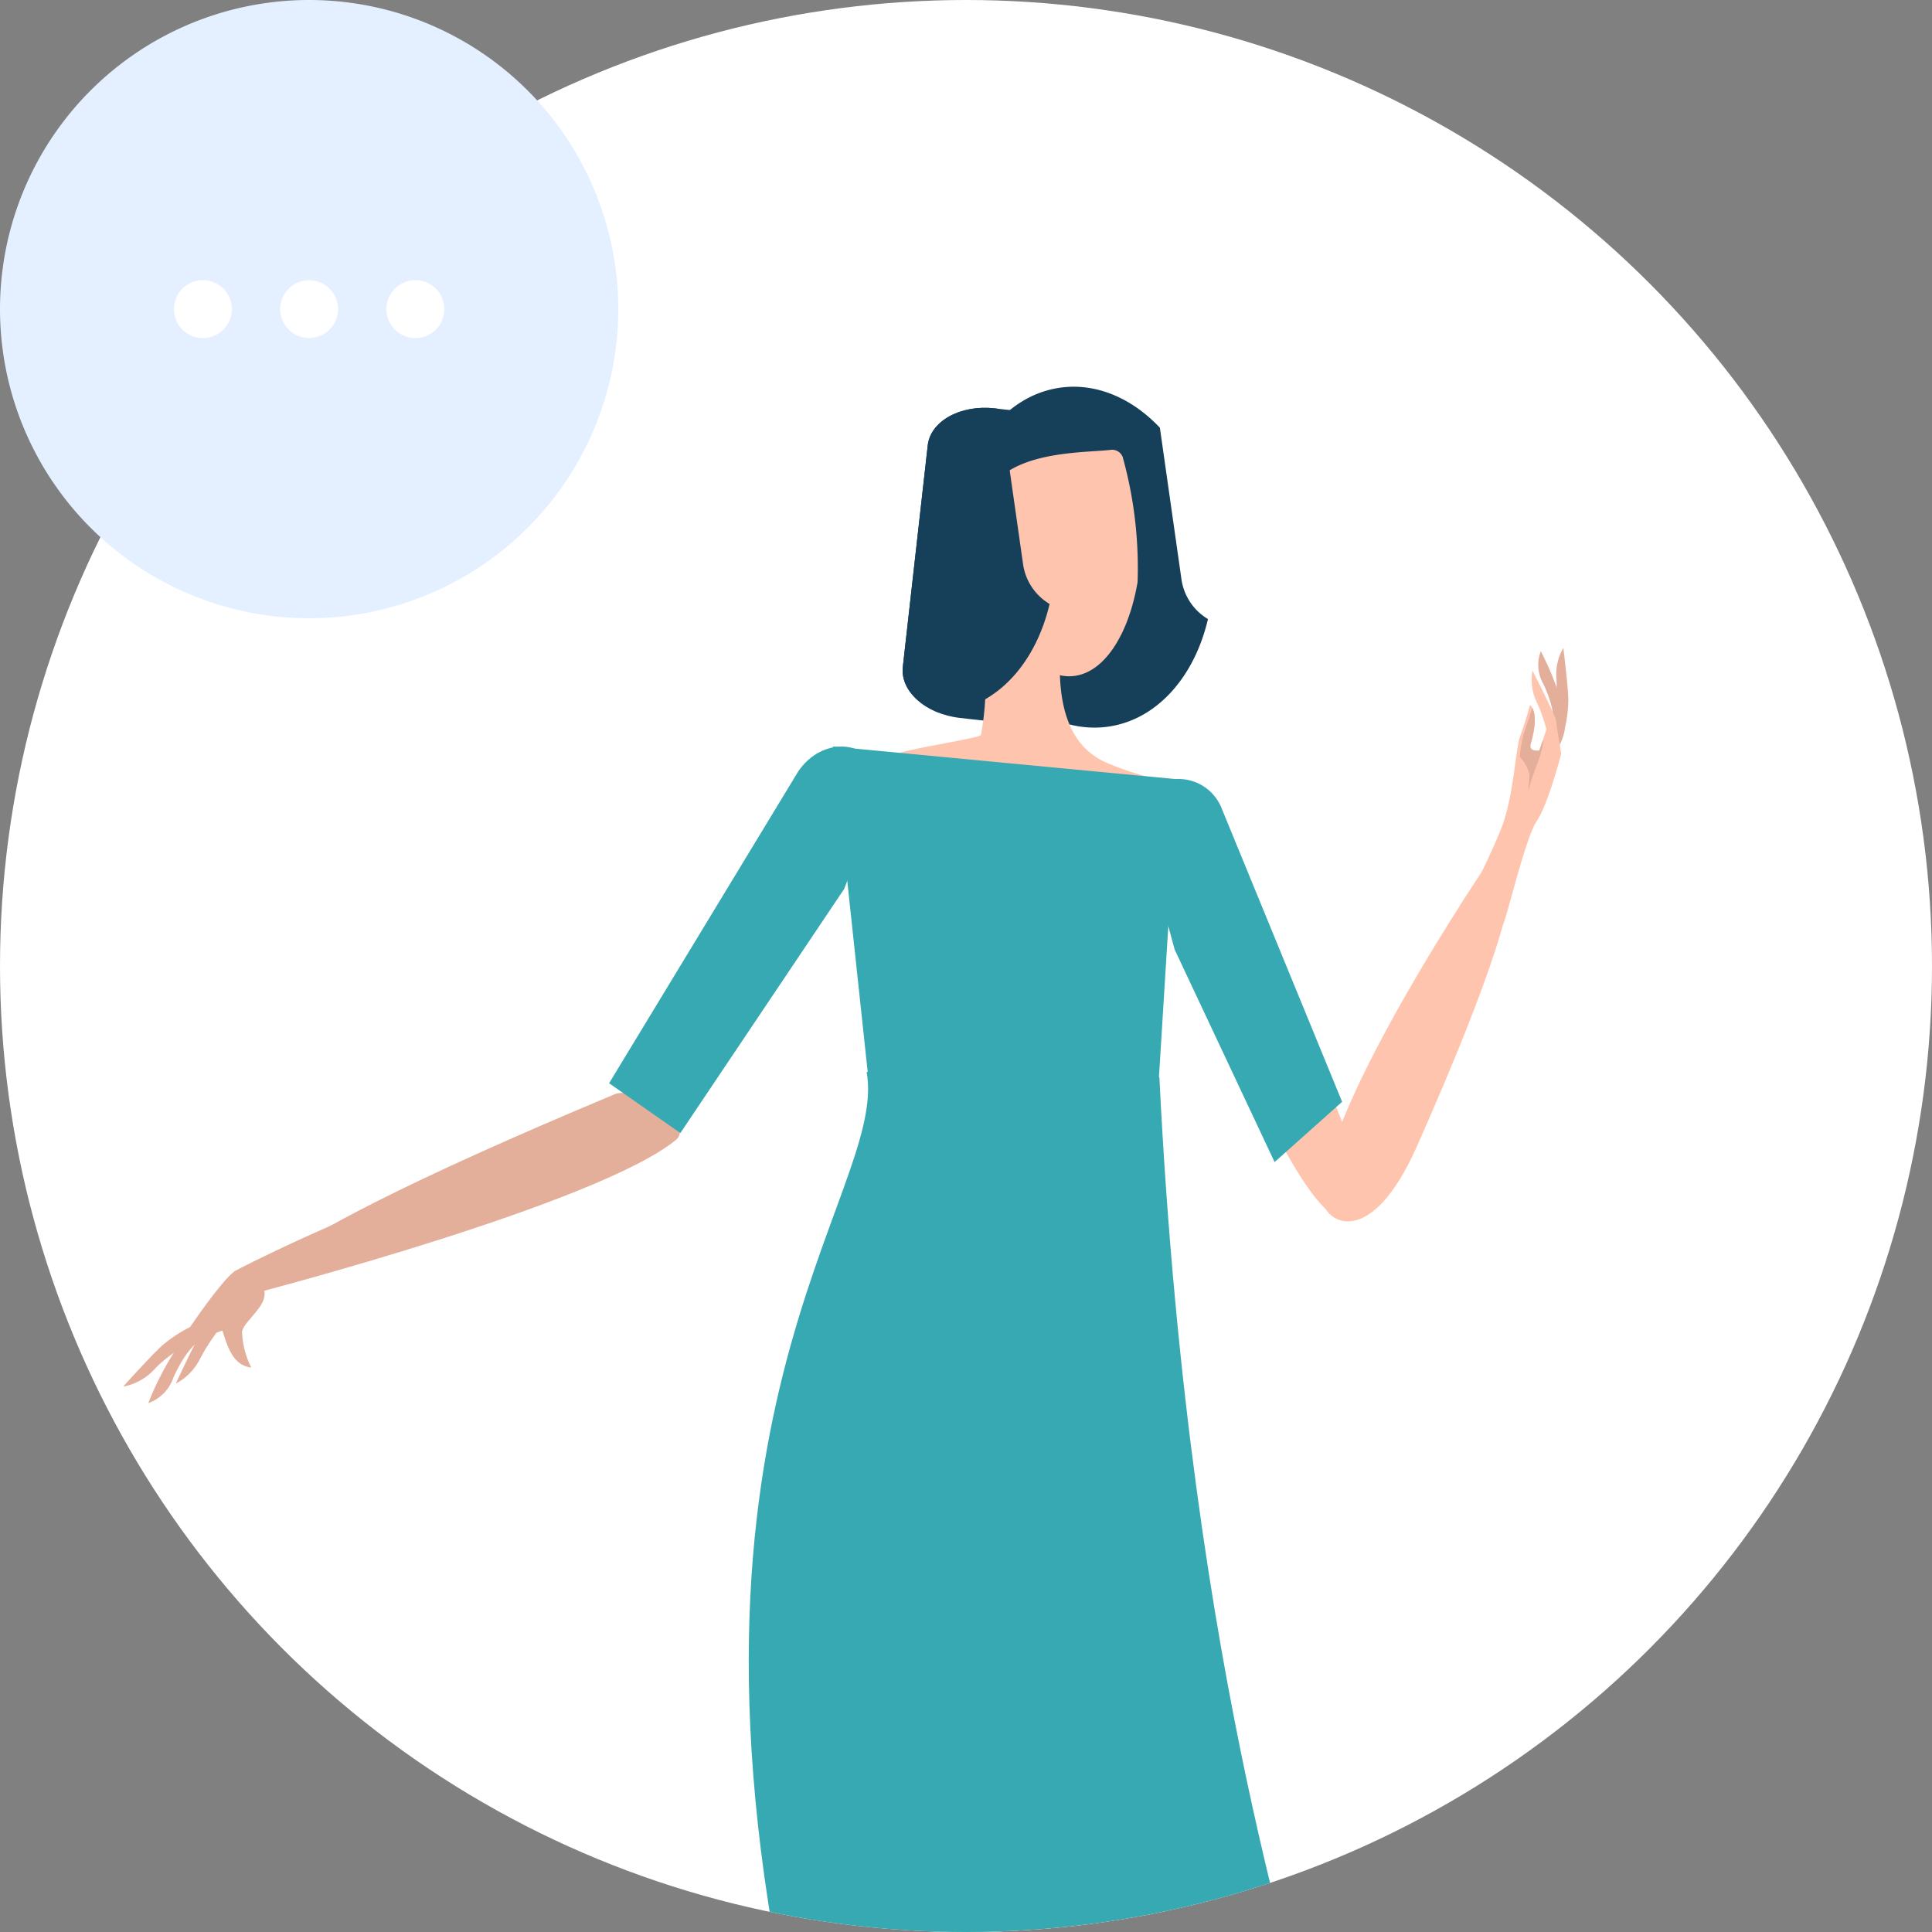 <svg xmlns="http://www.w3.org/2000/svg" xmlns:xlink="http://www.w3.org/1999/xlink" width="200" height="200" viewBox="0 0 200 200">
  <rect x="0" y="0" width="200" height="200" fill="#808080" stroke="none"/>
  <defs>
    <clipPath id="clip-path">
      <circle id="楕円形_270" data-name="楕円形 270" cx="100" cy="100" r="100" transform="translate(-12758 -6592)" fill="#fff"/>
    </clipPath>
  </defs>
  <g id="グループ_685" data-name="グループ 685" transform="translate(12442 6684)">
    <circle id="楕円形_271" data-name="楕円形 271" cx="100" cy="100" r="100" transform="translate(-12442 -6684)" fill="#fff"/>
    <g id="マスクグループ_49" data-name="マスクグループ 49" transform="translate(316 -92)" clip-path="url(#clip-path)">
      <g id="グループ_684" data-name="グループ 684" transform="translate(-14028.855 -7089.955)">
        <g id="グループ_215" data-name="グループ 215" transform="translate(1283.602 537.989)">
          <path id="パス_1306" data-name="パス 1306" d="M1477.2,557.978l-2.242-15.747c-2.88-3.046-6.576-4.677-10.342-4.141-7.264,1.035-12.032,9.728-10.652,19.417s8.386,16.7,15.647,15.67c5.083-.726,8.939-5.2,10.326-11.138A5.729,5.729,0,0,1,1477.2,557.978Z" transform="translate(-1367.635 -537.989)" fill="#163f59"/>
          <path id="パス_1307" data-name="パス 1307" d="M1443.076,569.131c-.28,2.516,2.364,4.875,5.91,5.273l8.085.912c3.546.4,6.651-1.318,6.93-3.834l2.579-22.939c.284-2.515-2.361-4.874-5.906-5.276l-8.088-.906c-3.546-.4-6.648,1.318-6.931,3.83Z" transform="translate(-1362.363 -540.12)" fill="#163f59"/>
          <path id="パス_1308" data-name="パス 1308" d="M1463.28,599.75c4.792,2.085,7.194,1.443,3.527,2.98-1.768,2.154-24.279-.9-25.5-3.7-.2-.47,8.943-1.791,8.993-2.14a28.963,28.963,0,0,0-.324-12.011.674.674,0,0,1,.6-.627c1.706.052,3.424.07,5.139.123.284.015,3.636.762,2.887,2.37C1458.229,591.161,1458.21,597.541,1463.28,599.75Z" transform="translate(-1361.498 -560.841)" fill="#ffc4ad"/>
          <path id="パス_1309" data-name="パス 1309" d="M1473.569,570c.078-.158.154-.322.228-.485.019-.049.044-.1.067-.151.089-.2.177-.409.262-.627.023-.057.042-.113.063-.17.059-.161.119-.323.176-.49.031-.089.063-.182.093-.272.045-.14.09-.279.135-.424.032-.1.06-.2.089-.3.053-.187.1-.375.154-.568.035-.14.071-.284.106-.434.031-.129.065-.264.093-.4s.056-.267.083-.405c.023-.115.048-.231.067-.353.018-.095.039-.187.059-.282v-.005a42.843,42.843,0,0,0-1.542-12.994,1.178,1.178,0,0,0-1.291-.726c-3.958.434-16.016-.153-12.924,10.844v.009c.006.028.18.973.272,1.407.008.04.017.075.027.111.1.436.2.867.313,1.284.009.03.015.057.023.081.119.427.241.843.377,1.249a.18.18,0,0,0,.014.042c1.715,5.184,4.729,8.61,7.93,8.394,1.867-.125,3.509-1.471,4.746-3.633h0a.293.293,0,0,0,.027-.052c.093-.165.187-.333.274-.507C1473.519,570.1,1473.545,570.043,1473.569,570Z" transform="translate(-1370.231 -544.372)" fill="#ffc4ad"/>
          <path id="パス_1310" data-name="パス 1310" d="M1575.251,601.472s.838.4,1.192-.235a13.062,13.062,0,0,0,.822-4.311c.042-.958-.514-5.494-.514-5.494a5.328,5.328,0,0,0-.707,3.249A23.12,23.12,0,0,1,1575.251,601.472Z" transform="translate(-1427.661 -564.387)" fill="#e3ae9a"/>
          <path id="パス_1311" data-name="パス 1311" d="M1574.28,601.185c.763-1.548.366-3.5-.655-5.7a3.919,3.919,0,0,1-.265-3.379,27.528,27.528,0,0,1,1.933,4.655,8.554,8.554,0,0,1,.583,3C1575.761,602.765,1572.314,605.16,1574.28,601.185Z" transform="translate(-1426.604 -564.722)" fill="#e3ae9a"/>
          <path id="パス_1312" data-name="パス 1312" d="M1475.131,1043.789a37.126,37.126,0,0,0-6.717-1.832c-2.89-.6-5.091-.622-6.115-1.728-1.687-1.823-.487-7.468-1.333-7.29-4.114.871-5.826,10.581-3.457,11.818s15.878,1.052,16.99.984S1475.477,1043.535,1475.131,1043.789Z" transform="translate(-1368.971 -782.465)" fill="#ffc4ad"/>
          <path id="パス_1313" data-name="パス 1313" d="M1444.821,784.006a57.611,57.611,0,0,0-15.287-.783c.735,6.648,1.8,13.923,3.142,21.74,5.42-6.594,16.892-3.9,19.629-.962.631-4.453,1.118-9.081,1.431-13.845.09-1.37.144-2.735.174-4.087C1450.984,785.283,1447.95,784.582,1444.821,784.006Z" transform="translate(-1355.684 -659.025)" fill="#e3ae9a"/>
          <path id="パス_1314" data-name="パス 1314" d="M1353.94,687.313c-8.144,6.645-43.3,15.793-43.3,15.793s-7.58-1.907,36.96-20.521C1349.823,681.655,1355.953,685.673,1353.94,687.313Z" transform="translate(-1296.714 -609.343)" fill="#e3ae9a"/>
          <g id="グループ_214" data-name="グループ 214" transform="translate(0 80.751)">
            <path id="パス_1315" data-name="パス 1315" d="M1300.727,726.731s-2.811,1.047-3.658,2.287c-.592.867-2.692,5.391-2.692,5.391a5.862,5.862,0,0,0,2.527-2.6A19.8,19.8,0,0,1,1300.727,726.731Z" transform="translate(-1288.924 -711.968)" fill="#e3ae9a"/>
            <path id="パス_1316" data-name="パス 1316" d="M1295.573,729.69c-1.823.477-3.153,2.206-4.229,4.613a4.314,4.314,0,0,1-2.6,2.64,30.16,30.16,0,0,1,2.461-4.926c.55-.95,1.151-1.89,1.765-2.785C1294.989,726.27,1300.259,728.466,1295.573,729.69Z" transform="translate(-1286.141 -712.472)" fill="#e3ae9a"/>
            <path id="パス_1317" data-name="パス 1317" d="M1307.367,723.075c-.307,1.283-2.332,2.749-2.271,3.573a9,9,0,0,0,.952,3.617c-2.753-.328-2.7-4.271-3.75-5.614S1308.158,719.75,1307.367,723.075Z" transform="translate(-1292.784 -709.481)" fill="#e3ae9a"/>
            <path id="パス_1318" data-name="パス 1318" d="M1317.668,707.762c-4.793,1.23-10.317,2.536-12.616,4.268-3.272,2.464-3.875,5.177-6.626,5.894a7.542,7.542,0,0,0-.869.337c-.772.314-1.693.52-2,.692-.342.19-1.246.848-.995.439,2.27-3.617,5.163-7.437,6.073-7.929,1.863-1.011,12.426-6.148,16.741-7.249C1322.242,702.977,1324.142,706.1,1317.668,707.762Z" transform="translate(-1288.994 -700.706)" fill="#e3ae9a"/>
            <path id="パス_1319" data-name="パス 1319" d="M1292.957,729.961s-.269-.987-1.048-.819a14.29,14.29,0,0,0-4.142,2.406c-.813.65-4.165,4.355-4.165,4.355a5.837,5.837,0,0,0,3.192-1.739C1288.763,731.991,1292.957,729.961,1292.957,729.961Z" transform="translate(-1283.602 -713.149)" fill="#e3ae9a"/>
            <path id="パス_1320" data-name="パス 1320" d="M1331.728,697.65c3.154,1.272,12.336-1.2,12.355.583-8.427,5.04-34.009,9.2-34.009,9.2Z" transform="translate(-1296.678 -697.558)" fill="#e3ae9a"/>
          </g>
          <path id="パス_1321" data-name="パス 1321" d="M1509.693,647.448c4.38,3.236,8.257,14.613,11.265,21.822a13.23,13.23,0,0,1,1.072,7.128s-1.486,9.524-12.83-16.432C1506.359,653.469,1508.049,646.234,1509.693,647.448Z" transform="translate(-1394.28 -591.989)" fill="#ffc4ad"/>
          <path id="パス_1322" data-name="パス 1322" d="M1528.932,669.295c.056-9.589,17.221-34.855,17.221-34.855s9.016-7.616-7.441,29.509C1533.77,675.1,1528.914,671.659,1528.932,669.295Z" transform="translate(-1404.781 -585.312)" fill="#ffc4ad"/>
          <path id="パス_1323" data-name="パス 1323" d="M1565.554,604.731l.733.466.494,2.937s-1.326,5.2-2.53,6.982-3.022,9.806-3.51,10.7-5.229.844-5.229.844,3.808-7.62,5.061-10.77,1.492-8.251,1.936-9.5a33.981,33.981,0,0,0,1.027-3.267s1.086.567.087,3.99c-.26.9.889.715.889.715Z" transform="translate(-1417.91 -570.159)" fill="#ffc4ad"/>
          <path id="パス_1324" data-name="パス 1324" d="M1475.476,846.453c-1.892-1.017-5.419,1.342-7.917,6.1-4.906,9.339-6.612,22.216-7.74,38.163-1.186,16.866-1.44,29.451-1.387,39.86.051,10.28-4.531,24.555,3.241,23.329-.664-14.148,2.056-35.043,6.4-45.942C1482.9,870.742,1481.291,849.561,1475.476,846.453Z" transform="translate(-1369.318 -690.238)" fill="#ffc4ad"/>
          <path id="パス_1325" data-name="パス 1325" d="M1425.931,1058.117a32.971,32.971,0,0,0-5.19-2.374c-2.27-.892-4.09-1.264-4.705-2.208-1.017-1.561-.388-6.043-1.128-6.049-3.6-.052-4.906,8.005-4.085,9.289,1.081,1.688,13.237,2.487,14.174,2.62S1426.272,1058,1425.931,1058.117Z" transform="translate(-1346.325 -789.652)" fill="#e3ae9a"/>
          <path id="パス_1326" data-name="パス 1326" d="M1432.386,903.177c-1.657-.64.2-6.469-3.086-2.634-5.36,6.254-10.166,20.464-11.154,28.158-1.567,12.2-4.341,31.576-5.073,39.825-.661,7.431-4.285,16.238,2.316,14.959.01-10.462,4.408-25.6,7.7-33.692C1434.32,922.156,1437.48,905.134,1432.386,903.177Z" transform="translate(-1346.77 -716.43)" fill="#e3ae9a"/>
          <path id="パス_1327" data-name="パス 1327" d="M1425.455,1064.835c-1.975,2.279-9.764-.925-11.971-1.456-3.868-.927-3.456-2.3-3.472-2.245-.4,1.246-.942,2.971,1.187,3.911,1.934.854,4.337,1.042,6.255,1.7,2.017.7,13.4,3.493,14.2,2.159C1432.715,1067.13,1425.494,1064.787,1425.455,1064.835Z" transform="translate(-1345.858 -796.393)" fill="#f8e44f"/>
          <path id="パス_1328" data-name="パス 1328" d="M1457.433,747.968c-2.863-.736-3.071,1.415-5.534,6.722-4.831,10.4-8.23,25.916-7.946,42.561.334,19.5,3.07,36.588,7.061,47.4,4.428-7.59,7.479-11.925,10.823-28.869C1469.243,778.245,1466.232,750.223,1457.433,747.968Z" transform="translate(-1362.798 -641.638)" fill="#e3ae9a"/>
          <path id="パス_1329" data-name="パス 1329" d="M1440.963,890.216c-1.508-.756-4.51,2.526-6.768,5.744-4.423,6.309-6.321,14.18-8.845,25.052-2.958,12.739-4.16,24.135-3.634,31.568,3.49-5.52,6.455-12.678,10.524-20.068C1456.837,887.837,1445.6,892.539,1440.963,890.216Z" transform="translate(-1351.763 -711.915)" fill="#e3ae9a"/>
          <path id="パス_1330" data-name="パス 1330" d="M1460.8,743.314c-2.854-.608-2.98,1.356-5.212,6.249-4.377,9.589-7.149,23.808-6.238,38.978.848,14.188,3.149,26.936,6.258,36.476.785,2.409,3.957,2.492,4.582.306a177.817,177.817,0,0,0,4.513-23.081C1469.671,767.783,1469.573,745.177,1460.8,743.314Z" transform="translate(-1365.387 -639.355)" fill="#ffc4ad"/>
          <path id="パス_1331" data-name="パス 1331" d="M1462.522,646.214l-30.053-.253-3.676-34.371,35.664,3.387Z" transform="translate(-1355.319 -574.343)" fill="#36a9b2"/>
          <path id="パス_1332" data-name="パス 1332" d="M1417.241,782.464q25.481-3.745,50.966-7.48c1.938.031-10.926-31.307-14.119-96.256q-15.154-.285-30.306-.561C1426.1,690.9,1400.618,713.823,1417.241,782.464Z" transform="translate(-1346.814 -607.229)" fill="#36a9b2"/>
          <path id="パス_1333" data-name="パス 1333" d="M1390.391,651.607l16.959-25.273,4.357-11.392a4.459,4.459,0,0,0-1.776-2.306l-.575-.372c-2.229-1.433-5.322-.469-6.913,2.156l-19.428,32.03Z" transform="translate(-1332.707 -574.349)" fill="#36a9b2"/>
          <path id="パス_1334" data-name="パス 1334" d="M1504.992,657.881l-10.346-22-4.155-15.37a4.764,4.764,0,0,1,2.242-1.735l.639-.244a4.791,4.791,0,0,1,6.166,2.8l12.444,30.313Z" transform="translate(-1385.794 -577.619)" fill="#36a9b2"/>
          <path id="パス_1335" data-name="パス 1335" d="M1466.27,1042.271a.175.175,0,0,0,.18.164l.345-.018a.178.178,0,0,0,.161-.183h0a.172.172,0,0,0-.18-.162l-.344.019a.173.173,0,0,0-.162.181Z" transform="translate(-1373.83 -786.978)" fill="#ffc4ad"/>
          <path id="パス_1336" data-name="パス 1336" d="M1472.032,1052.292c.71,3.243-9.176,1.766-11.725.882a29.509,29.509,0,0,0-3.994-1.127c-.1,0-.2-.017-.305-.023a1.742,1.742,0,0,0-.043.233c-.029,1.771-.851,4.116,1.98,4.164l17.769.314C1490.235,1056.992,1472.017,1052.219,1472.032,1052.292Z" transform="translate(-1368.674 -791.894)" fill="#f8e44f"/>
          <path id="パス_1337" data-name="パス 1337" d="M1573.783,604.964s.83-2.612.412-3.926c-.295-.912-2.377-4.98-2.377-4.98a5.352,5.352,0,0,0,.454,3.292A18.194,18.194,0,0,1,1573.783,604.964Z" transform="translate(-1425.923 -566.672)" fill="#ffc4ad"/>
          <path id="パス_1338" data-name="パス 1338" d="M1572.18,611.337s-.763.178-1.016-.063a4.345,4.345,0,0,0,.075.718c.048.452-.2,3.531-.2,3.531a25.122,25.122,0,0,1,.923-2.783,12.486,12.486,0,0,0,.6-2.064c.022-.094-.015-.263-.006-.441Z" transform="translate(-1425.58 -573.674)" fill="#e3ae9a"/>
          <path id="パス_1339" data-name="パス 1339" d="M1570.423,607.363c.674-2.3.4-3.31.149-3.728-.151.546-.419,1.415-.848,2.624a16.568,16.568,0,0,0-.442,2.461,4.172,4.172,0,0,1,1.1,2.269c.058.334.671-1.675.775-2.9C1570.851,608.1,1570.222,608.055,1570.423,607.363Z" transform="translate(-1424.712 -570.414)" fill="#e3ae9a"/>
          <path id="パス_1340" data-name="パス 1340" d="M1458.269,562.608a5.735,5.735,0,0,1-2.737-4.063l-2.244-15.745c-.137-.146-.284-.271-.424-.406l-.278-.033c-3.546-.4-6.648,1.318-6.931,3.83l-2.58,22.94c-.218,1.941,1.317,3.779,3.655,4.7a9.715,9.715,0,0,0,1.213-.091C1453.024,573.018,1456.881,568.544,1458.269,562.608Z" transform="translate(-1362.363 -540.12)" fill="#163f59"/>
        </g>
      </g>
    </g>
    <path id="パス_1790" data-name="パス 1790" d="M32,0A32,32,0,1,1,0,32,32,32,0,0,1,32,0Z" transform="translate(-12442 -6684)" fill="#e4efff"/>
    <circle id="楕円形_273" data-name="楕円形 273" cx="3" cy="3" r="3" transform="translate(-12413 -6655)" fill="#fff"/>
    <circle id="楕円形_274" data-name="楕円形 274" cx="3" cy="3" r="3" transform="translate(-12424 -6655)" fill="#fff"/>
    <circle id="楕円形_275" data-name="楕円形 275" cx="3" cy="3" r="3" transform="translate(-12402 -6655)" fill="#fff"/>
  </g>
</svg>
